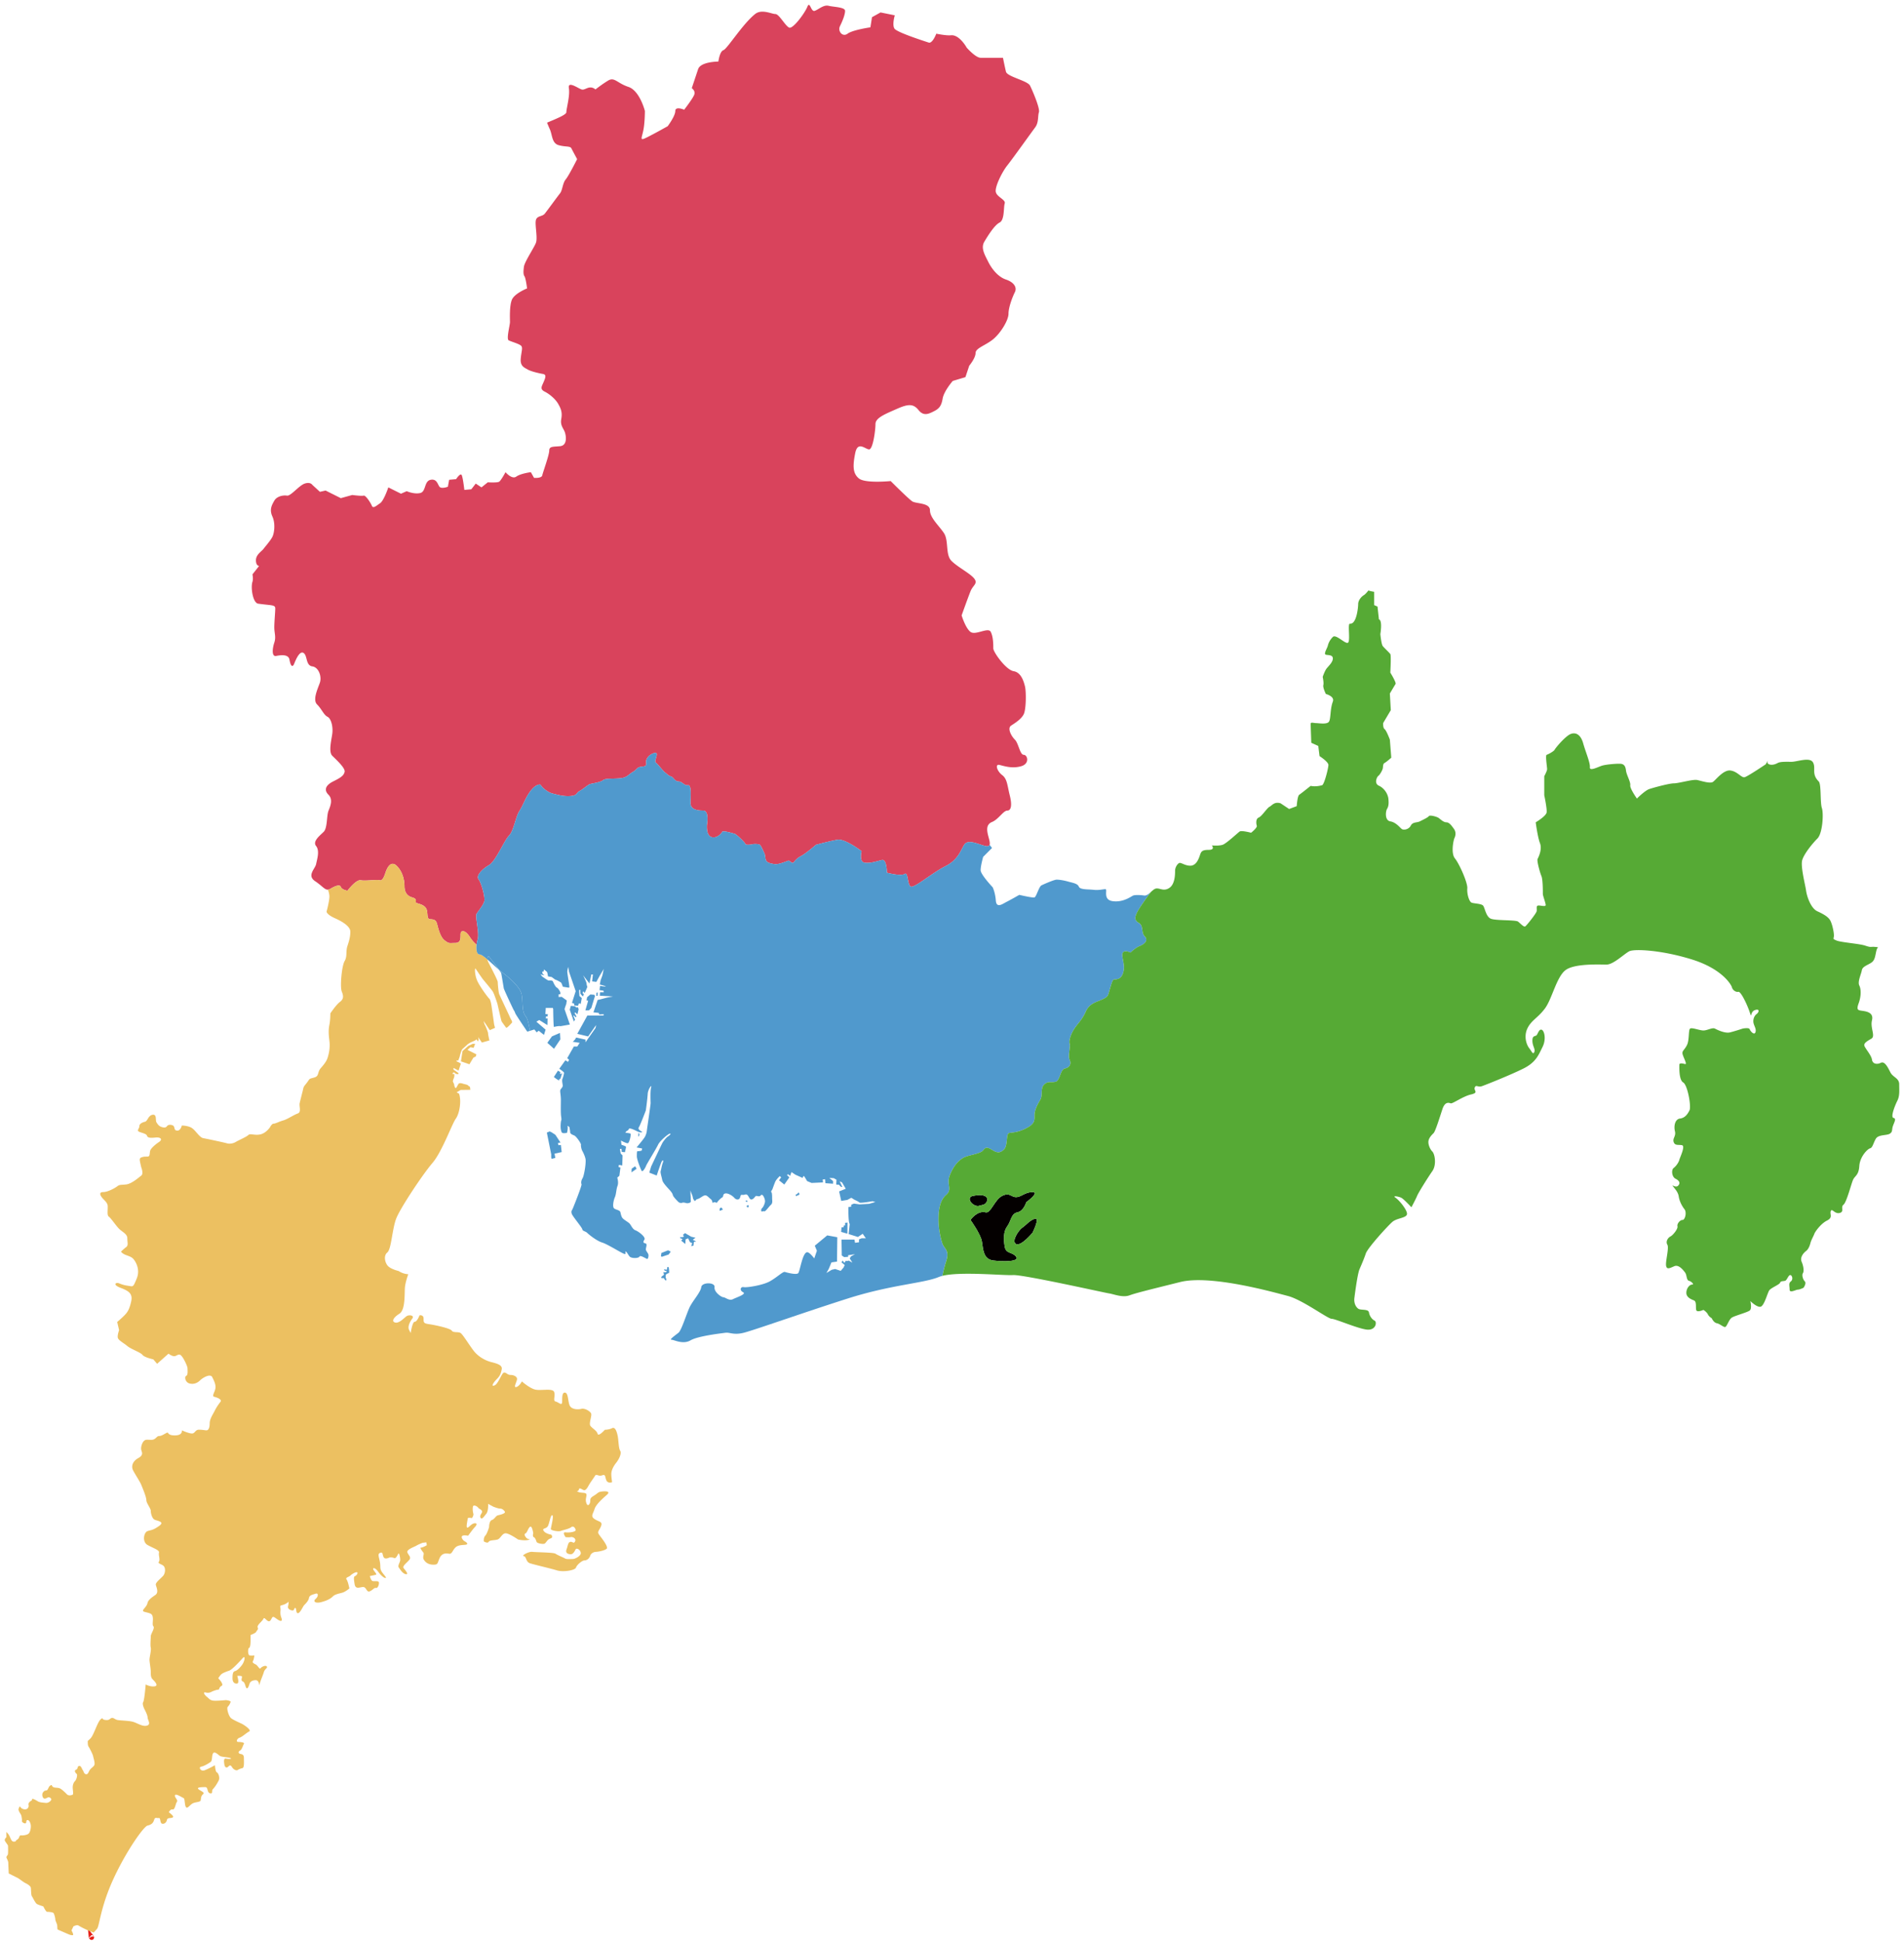 <svg version="1.1" id="_x35_" xmlns="http://www.w3.org/2000/svg" x="0" y="0" viewBox="0 0 784.482 800" xml:space="preserve"><style>.st0{fill:#040000}.st3{fill:#ecc061}.st4{fill:#5099cd}</style><path class="st0" d="M402.993 496.729l2.087-.521c2.087-.521 3.653-5.223-4.177-3.659-2.983.594-.521 4.18 2.09 4.18zm10.961 16.699c-.522-3.127-.522-6.265 1.045-8.349 1.566-2.085 1.566-5.223 4.177-5.743 2.608-.522 3.654-4.18 3.654-4.18s5.74-4.17 2.61-4.17c-3.132 0-4.698 2.085-6.788 2.085-2.088 0-2.609-2.085-5.741-.521-3.132 1.563-4.698 7.307-6.786 6.786-3.544-.887-6.265 3.137-6.265 3.137s4.175 5.743 4.698 8.87c.522 3.127.522 7.307 4.698 7.828 4.175.521 10.96.521 9.395-1.564-1.565-2.084-4.174-1.042-4.697-4.179z"/><path class="st0" d="M426.482 501.951c-2.087.522-3.653 2.606-5.219 3.648-1.566 1.043-4.699 5.744-2.611 6.786 2.09 1.043 6.788-4.701 6.788-4.701s3.13-6.264 1.042-5.733z"/><path d="M37.56 797.697a.4.4 0 00.099.23c.175.166.102.031-.099-.23z" fill="#040000" stroke="#e6211a" stroke-width="2.013"/><path d="M407.17 344.295c-.521-2.084-1.042-4.691 1.566-5.743 2.611-1.043 4.698-4.691 6.265-4.691 1.566 0 2.087-2.096 1.042-6.265-1.042-4.18-1.042-6.786-3.129-8.36-2.09-1.564-3.133-4.691-1.045-4.17 2.087.522 5.219 1.564 8.873.522 3.653-1.043 2.611-4.702 1.045-4.702-1.566 0-2.087-4.69-3.654-6.265-1.566-1.563-3.132-4.691-1.566-5.743 1.566-1.043 4.175-2.606 5.22-4.691 1.045-2.096 1.045-9.402.521-11.487-.521-2.085-1.566-5.744-4.698-6.265-3.133-.52-8.352-7.828-8.352-9.391 0-1.574 0-4.702-1.042-6.786-1.045-2.095-6.265 1.564-8.352 0-2.09-1.574-3.656-6.795-3.656-6.795s2.61-7.307 3.656-9.913c1.043-2.606 3.133-3.127 1.566-5.22-1.566-2.089-6.789-4.701-9.397-7.307-2.612-2.611-1.045-8.355-3.133-11.487-2.087-3.133-5.743-6.265-5.743-9.397 0-3.132-5.741-2.606-7.307-3.654-1.566-1.042-8.873-8.349-8.873-8.349s-10.441 1.042-13.05-1.048c-2.611-2.085-2.611-5.217-1.566-10.439 1.042-5.217 4.175-1.564 5.741-1.564 1.566 0 2.61-7.833 2.61-10.439 0-2.612 4.175-4.18 8.873-6.265 4.699-2.09 6.786-2.09 8.876.521 2.087 2.606 4.175 1.564 6.262.522 2.087-1.043 3.132-2.09 3.656-5.223.521-3.133 4.175-7.307 4.175-7.307l5.219-1.564 1.566-4.701s2.611-3.132 2.611-5.222c0-2.085 4.177-3.127 7.307-5.738 3.133-2.611 6.265-7.834 6.265-10.439 0-2.611 1.566-6.786 2.611-8.876 1.043-2.09-.524-4.175-3.656-5.222-3.129-1.043-5.74-4.175-7.307-7.307-1.566-3.133-3.132-5.744-1.566-8.349 1.566-2.611 4.177-6.791 6.265-7.833 2.087-1.043 1.566-6.265 2.087-7.828.52-1.569-3.133-2.612-3.654-4.701-.522-2.085 2.611-8.349 4.698-10.96 2.087-2.612 9.918-13.572 11.484-15.662 1.566-2.084 1.042-4.696 1.566-6.264.521-1.564-2.612-8.87-3.654-10.96-1.045-2.085-9.397-3.654-9.921-5.744-.26-1.042-.782-3.518-1.237-5.738h-9.199c-2.09 0-5.744-4.175-5.744-4.175s-3.002-5.483-6.525-5.092c-1.871.208-6.001-.652-6.001-.652s-1.566 4.175-3.133 3.654c-1.566-.522-13.05-4.175-14.095-5.738-1.045-1.569.13-5.483.13-5.483L362.8 5.122l-3.525 1.96-.651 4.175s-7.307 1.047-9.395 2.611c-2.09 1.569-4.177-1.042-3.132-3.132 1.042-2.085 2.087-4.696 2.087-6.265 0-1.564-4.698-1.564-6.785-2.085-2.09-.521-4.178 1.564-5.744 2.085-1.566.521-1.957-4.305-3.002-1.699-1.042 2.611-5.871 9.136-7.437 8.615-1.566-.521-4.174-5.608-5.741-5.608-1.566 0-5.621-2.189-8.354 0-5.219 4.175-11.484 14.353-13.05 14.874-1.566.521-2.087 4.702-2.087 4.702s-7.307 0-8.351 3.132l-2.609 7.828s1.564 1.042 1.043 2.61c-.522 1.564-4.175 6.265-4.175 6.265s-3.656-1.569-3.656.522c0 2.089-3.132 6.264-3.132 6.264s-8.352 4.696-9.918 5.217c-1.566.521-.521-1.042 0-4.175.522-3.132.522-7.306.522-7.306s-2.088-8.355-6.783-9.918c-4.698-1.568-5.744-4.18-8.352-2.612-2.611 1.57-5.223 3.654-5.223 3.654-2.608-2.084-4.174.522-5.74 0-1.566-.52-5.744-3.654-5.223-.52.524 3.132-1.042 8.354-1.042 9.918 0 1.042-4.396 2.778-7.953 4.289.44 1.104.86 2.069 1.168 2.757 1.045 2.35.782 5.743 3.654 6.525s4.698.261 5.219 1.303c.521 1.048 2.35 4.435 2.35 4.435s-3.395 6.791-4.698 8.355c-1.306 1.568-1.306 4.44-2.351 5.743-1.043 1.303-5.22 7.046-6.262 8.349-1.045 1.308-3.135.786-3.656 2.61-.521 1.83.782 7.313 0 9.397-.784 2.09-4.698 7.828-4.959 9.918-.26 2.09-.26 3.132.261 3.914l5.74-.261-5.74.261c.524.786 1.045 4.962 1.045 4.962s-5.22 2.09-6.265 4.695c-1.045 2.612-.782 7.828-.782 9.137 0 1.302-1.566 7.046-.521 7.567 1.042.527 3.914 1.308 4.956 2.09 1.045.782.263 2.351 0 5.483-.26 3.133 1.566 3.653 2.872 4.435 1.306.782 4.699 1.57 6.265 1.83 1.566.26 1.042 1.564.26 3.393-.784 1.824-1.566 2.871.524 3.914 2.087 1.043 4.435 3.133 5.48 4.957 1.043 1.829 1.827 3.393 1.305 6.265-.524 2.872 1.043 3.914 1.563 5.744.524 1.828.784 5.222-2.087 5.482-2.872.261-4.438 0-4.438 1.825 0 1.829-2.608 8.876-2.868 10.178-.263 1.308-3.395 1.042-3.395 1.042l-1.304-2.345s-4.177.521-6.004 1.824c-1.827 1.308-4.438-1.824-4.438-1.824s-1.825 3.393-2.609 3.914c-.782.521-4.698.26-4.698.26l-2.608 2.09-2.351-1.568-1.827 2.35-2.871.261s-.522-4.696-1.045-6.004c-.521-1.303-2.348 1.569-2.348 1.569l-2.872.26-.52 2.872s-2.087.782-3.133.26c-1.042-.52-1.042-3.653-3.914-3.132-2.872.522-1.827 4.957-4.438 5.478-2.608.526-5.48-.782-5.48-.782l-2.351 1.043-5.219-2.606s-1.827 5.478-3.392 6.525c-1.567 1.043-2.872 2.345-3.394 1.043-.521-1.304-2.611-4.441-3.393-4.175-.784.26-4.698-.261-4.698-.261l-4.698 1.303-6.265-3.132-2.348.521-3.132-2.872s-.782-1.303-3.133-.521c-2.348.786-5.74 5.222-7.307 4.962-1.566-.261-4.177.26-5.219 2.085-1.045 1.829-2.09 3.653-.784 6.525 1.305 2.872.784 6.786 0 8.355-.782 1.563-2.869 3.914-3.654 4.957-.782 1.047-3.132 2.35-3.132 4.7 0 2.351 1.306 2.351 1.306 2.351l-2.734 3.46c.201 1.105.269 2.231-.007 3.067-.782 2.346.156 8.683 2.35 8.996 5.481.792 7.046.396 7.046 1.959 0 1.564-.391 5.483-.391 7.828 0 2.355.782 3.919 0 6.265-.784 2.356-1.175 5.879.782 5.483 1.957-.386 5.089-.782 5.48 1.564.394 2.355 1.175 3.523 1.96 1.574.782-1.959 2.348-5.482 3.914-4.305 1.566 1.168.782 5.087 3.524 5.472 2.74.396 3.914 4.315 3.132 6.661-.782 2.346-3.132 7.046-1.175 9.006s2.741 4.305 4.307 5.087c1.566.782 2.348 4.305 1.957 7.047-.392 2.741-1.566 7.443 0 9.006 1.566 1.564 5.479 5.087 5.089 6.65-.391 1.574-1.566 2.355-4.699 3.919-3.132 1.564-3.914 3.524-1.957 5.483 1.957 1.959.784 4.701 0 6.65-.782 1.959-.391 7.047-1.957 8.62-1.566 1.564-4.698 3.909-3.132 5.868 1.566 1.96.391 5.483 0 7.443-.391 1.959-3.915 4.691-.391 7.046 2.869 1.908 3.922 3.565 5.269 3.482-.44-1.262-.965-2.304-.965-2.304s.524 1.042.965 2.304c.307-.021.63-.135.995-.354 1.957-1.168 3.914-1.95 4.305-.782.391 1.178 2.741 1.564 2.741 1.564s3.524-4.691 5.481-4.305c1.957.396 6.655-.386 7.83 0 1.175.396 1.957-1.959 2.348-3.127.393-1.177 1.959-5.483 4.698-2.741 2.741 2.741 3.132 6.65 3.132 8.224 0 1.564.391 3.909 3.133 4.691 2.741.782.784 1.96 1.957 2.356 1.175.386 3.132.782 3.917 2.345.782 1.564 0 4.305 1.566 4.305s2.348.396 2.738 1.564c.394 1.178 1.175 5.483 3.133 7.057 1.957 1.563 1.957 1.168 4.308 1.168 2.348 0 2.348-1.564 2.348-3.523 0-1.96 1.957-1.96 3.916 1.178.8 1.281 1.793 2.292 2.689 3.044a13.98 13.98 0 01.443-2.262c.782-2.741-1.175-9.391-.393-10.569.784-1.178 2.741-3.523 3.132-5.087.391-1.574-1.173-7.443-2.348-9.006-1.175-1.573 1.566-4.305 4.305-5.878 2.741-1.564 6.264-10.174 8.221-12.133 1.96-1.959 2.742-7.828 4.307-10.184 1.566-2.346 2.742-6.265 5.22-8.995 1.996-2.21 3.393-1.835 3.393-1.835l.785 1.043s2.087 2.094 4.177 2.616c2.087.521 4.696 1.303 7.567 1.042 2.869-.26 2.087-1.302 3.654-2.084 1.566-.782 3.393-2.617 4.438-2.878 1.045-.26 4.438-.781 5.219-1.563.782-.782 4.177-.521 7.046-.782 2.872-.261 3.396-1.564 5.22-2.616 1.829-1.043 1.566-1.825 3.132-2.085s2.611 0 2.351-1.824c-.261-1.825 1.827-3.659 3.654-3.92 1.827-.26-.522 3.399.26 3.92.782.521 3.132 3.648 3.914 4.169.784.531 1.308 1.313 2.351 1.574 1.045.261 1.566 2.085 3.132 2.085s2.348 1.824 3.914 1.564c1.566-.261 1.045 4.701 1.045 7.307 0 2.616 2.611 3.138 5.22 3.138 2.61 0 1.566 5.743 1.566 5.743s-.521 4.701 2.09 5.223c2.608.52 4.305-2.356 4.305-2.356 1.175-.26 4.307.782 4.958.917.651.125 4.307 3.523 4.438 4.18.131.647 2.742.261 3.133.125.391-.125 2.348-.125 2.869.261.521.396 1.305 2.346 1.829 3.398.521 1.043.26 2.21.782 3.127.521.918 1.827 1.178 3.523 1.439 1.696.26 5.35-1.439 5.744-1.439.39 0 1.172 1.043 1.696.918.521-.136 1.173-1.699 3.26-2.742 2.087-1.053 6.265-4.701 6.265-4.701s5.741-1.564 8.873-2.085c3.133-.531 9.918 4.691 9.918 4.691s-1.043 4.18 1.045 4.701c2.088.521 5.22-.521 7.307-1.042 2.09-.521 2.09 5.222 2.09 5.222s5.74 1.563 7.307.521c1.566-1.052 1.045 4.691 2.611 5.212 1.566.531 8.873-5.733 14.092-8.349 5.219-2.606 6.265-6.265 7.831-8.87 1.566-2.606 6.265 0 8.876.521.956.187 1.42-.042 1.6-.511l-.816-1.053.816 1.053c.31-.818-.227-2.351-.558-3.675z" fill="#d9435c"/><path class="st3" d="M190.57 432.896l-.655 4.252 3.49 1.199 1.636-2.72.982-.501.272-.865-3.708-1.856 1.255-1.094 1.308.271.6-1.688-1.037.052-1.743.823z"/><path class="st3" d="M196.362 389.107c-.896-.751-1.889-1.762-2.689-3.044-1.96-3.138-3.916-3.138-3.916-1.178 0 1.959 0 3.523-2.348 3.523-2.351 0-2.351.396-4.308-1.168-1.957-1.574-2.738-5.879-3.133-7.057-.39-1.168-1.172-1.564-2.738-1.564s-.784-2.741-1.566-4.305c-.785-1.563-2.742-1.959-3.917-2.345-1.172-.396.784-1.574-1.957-2.356-2.742-.782-3.133-3.127-3.133-4.691 0-1.574-.391-5.483-3.132-8.224-2.739-2.742-4.305 1.564-4.698 2.741-.391 1.168-1.173 3.523-2.348 3.127-1.175-.386-5.874.396-7.83 0-1.957-.386-5.481 4.305-5.481 4.305s-2.35-.386-2.741-1.564c-.391-1.168-2.348-.386-4.305.782-.365.219-.688.334-.995.354.323.917.602 1.949.602 2.783 0 1.959-1.173 6.264-1.173 6.264s0 1.168 3.523 2.742c3.524 1.563 6.265 3.523 6.265 5.472 0 1.96-.394 3.534-1.175 5.879-.784 2.346 0 4.305-1.175 6.265s-1.957 10.569-1.175 12.529c.784 1.96.784 3.127-.782 4.305s-3.914 4.701-3.914 4.701 0 2.742-.394 4.691c-.391 1.96-.391 3.523 0 6.661.394 3.128-.391 5.869-.782 7.047s-1.175 2.345-2.742 4.107c-1.566 1.761-.585 3.335-2.738 3.919-2.155.583-1.762.385-2.741 1.761-.98 1.365-1.566 1.761-1.761 2.741-.196.98-1.24 4.826-1.501 6.129-.261 1.303.784 3.659-.782 4.18-1.566.521-4.177 2.345-6.004 2.867-1.826.521-3.132 1.313-3.916 1.313-.782 0-1.566 1.563-1.566 1.563s-1.566 2.346-3.915 2.867c-2.35.522-4.174-.521-4.958.261-.782.782-3.915 2.095-5.219 2.876-1.306.782-2.872.782-3.654.522-.784-.26-8.091-1.824-9.657-2.095-1.566-.26-3.133-3.127-4.698-4.17-1.566-1.043-4.175-1.043-4.175-1.043s-.524 2.346-2.09 2.085c-1.566-.261-.261-2.085-2.351-2.346-2.087-.261-1.302 1.303-3.129 1.042-1.827-.26-2.35-1.303-2.872-2.094-.521-.782.261-3.388-1.566-3.127-1.826.26-2.087 2.606-3.132 2.867-1.045.261-2.348.782-2.348 1.834 0 1.043-1.305 1.825 0 2.346 1.302.521 2.869.782 3.132 1.564.26.782 1.042 1.042 3.393.782 2.348-.261 3.133.792 1.566 1.834-1.566 1.043-3.393 2.606-3.656 3.648-.261 1.042.003 2.356-1.043 2.356-1.045 0-1.566 0-2.348.261-.784.26-1.045.521-.784 1.824.26 1.303.522 2.345.522 2.345s1.045 2.616 0 3.398-3.915 3.388-6.265 3.648c-2.348.26-2.608 0-3.653.782-1.042.792-3.914 2.355-5.741 2.355-1.829 0-1.566 1.304.261 3.127 1.827 1.835 1.566 2.357 1.566 3.66 0 1.302-.261 2.866.521 3.388.784.521 2.872 3.658 4.177 4.961 1.304 1.303 3.391 2.085 3.391 3.919 0 1.825.524 2.867-.522 3.648-1.042.782-2.087 1.835-2.087 1.835s.522.782 1.827 1.303c1.306.521 2.348.781 3.132 1.564.782.781 3.132 4.179 1.566 8.088-1.566 3.92-1.566 3.398-3.393 3.138s-2.611-.522-3.915-1.042c-1.305-.532-2.871.52.522 1.824 3.393 1.303 5.219 2.345 4.436 5.743-.782 3.388-1.566 4.43-2.869 5.744-1.306 1.303-2.872 2.606-2.872 2.606l.784 3.388s-.784 2.095-.523 3.138c.26 1.042 2.35 2.085 3.914 3.387 1.566 1.314 5.482 2.617 6.264 3.659.784 1.043 4.438 1.825 4.438 1.825l1.566 1.834 4.698-4.18s1.306 1.042 2.35 1.042c1.043 0 1.825-1.302 2.869-.26 1.045 1.042 2.612 4.44 2.612 5.222s.26 2.867-.524 3.127c-.781.26-.521 2.616 1.306 3.137 1.826.521 3.392-.261 4.437-1.303 1.045-1.053 4.177-2.877 4.959-1.313.784 1.573 1.566 3.137 1.305 4.701-.263 1.563-1.566 3.127-.52 3.398 1.042.261 3.39 1.043 2.608 2.085-.784 1.042-1.566 2.085-2.351 3.659-.782 1.563-2.087 3.387-2.087 5.212 0 1.835-.521 2.877-1.303 2.877-.784 0-1.566-.26-3.132-.26s-1.566 1.563-2.872 1.563c-1.306 0-4.175-1.303-4.175-1.303s.521 2.085-2.874 2.085c-3.39 0-2.348-1.564-3.39-1.043-1.045.522-2.09 1.303-3.132 1.303-1.045 0-1.305 1.564-3.133 1.564-1.827 0-2.348-.26-3.132.522-.782.792-1.306 2.615-1.045 3.658.263 1.042 1.045 2.085-1.304 3.388-2.35 1.313-2.874 3.398-2.09 4.962.782 1.563 2.872 4.701 3.393 6.004.52 1.303 2.09 4.961 2.09 6.265 0 1.303 1.826 3.398 1.826 4.44s.521 3.128 1.566 3.648c1.043.521 4.436.792 1.827 2.616-2.612 1.824-3.133 1.564-4.699 2.085-1.566.521-2.348 4.44 0 5.743 2.348 1.304 4.959 2.085 4.699 3.128-.263 1.052.521 2.876 0 3.658-.524.782.26.782 1.566 1.564 1.303.782 1.042 3.138.26 4.18-.784 1.043-3.393 2.867-3.132 3.909.26 1.053 1.305 3.138-.261 4.18-1.566 1.043-2.871 2.085-3.133 3.138-.26 1.042-.52 1.303-1.566 2.606-1.045 1.303.521 1.042 2.611 1.824 2.087.782.521 4.441 1.303 5.223.784.782-1.042 3.137-1.042 4.179 0 1.043-.263 3.648 0 4.69.26 1.053-.524 3.92-.524 4.962 0 1.043.524 3.659.524 4.962s0 2.345.781 3.127c.784.782 2.612 2.617.784 2.877-1.827.261-3.654-.782-3.654-.782s-.524 6.526-1.045 7.307c-.521.781.521 2.867.521 2.867s1.305 2.355 1.305 3.398c0 1.042 1.566 2.866-.26 3.387-1.826.522-3.916-1.042-5.744-1.563-1.827-.521-5.48-.521-6.525-.782-1.042-.26-1.566-1.042-2.348-.782-.784.261-.784 1.043-2.611.782-1.827-.26-.521-1.303-1.827-.26-1.306 1.042-2.872 6.525-4.175 7.828a24.88 24.88 0 01-1.162 1.073c-.026.939.023 1.887.279 2.273.581.865 1.842 3.388 1.938 4.065.097.678.97 3.002.389 3.784-.581.772-1.358 1.157-1.843 1.939-.485.771-.678 1.834-1.551 1.647-.87-.198-.87-1.168-1.259-1.647-.386-.49-.677-1.939-1.55-1.751-.873.198-.289 1.168-1.259 1.553-.969.386-.096 1.449.289 1.741.389.291 0 2.23-.677 2.908-.678.677-.97 1.741-.97 2.616s.389 2.815 0 3.002c-.385.198-1.647.583-2.324-.094-.678-.677-1.936-1.938-2.809-2.418-.873-.49-2.324-.198-3.005-.688-.677-.479-.193-1.063-1.063-.573-.874.479-.874 1.939-1.647 2.032-.777.094-.874.188-1.357.772-.485.583-.388 1.751.096 2.324.485.584 1.261.105 1.842-.187.581-.292 1.452.292 1.452.771 0 .49-1.066 1.553-2.228 1.459-1.162-.104-2.324-.198-3.005-.49-.485-.207-1.373-.906-2.582-1.25-.044.406-.269.719-.269.719s-1.566.782-1.305 1.825c.26 1.042-.522 2.085-1.827 1.824-.92-.177-1.321-.626-1.754-1.24-.344.542-.634 1.157-.498 1.616.291.97 1.065 1.741 1.165 2.418.096.677.289 1.355.193 1.938-.096.584.873 1.157 1.454 1.063.581-.094.096-1.355.87-1.355.776 0 1.358 1.449 1.358 2.523 0 1.063-.292 2.511-.97 3.096-.677.584-2.424.771-3.101.677-.678-.093-.773 1.168-1.065 1.355-.157.105-.571.584-1.074.761.118.219.049.375-.492.459-1.566.271-1.566-1.824-2.612-3.128a10.803 10.803 0 00-.763-.865v2.189s-.678.583-.678 1.167c0 .584 1.357 1.939 1.357 2.418 0 .49.097 3.2-.099 3.585-.193.386-.581.782-.581 1.064 0 .291.777 1.553.777 2.23 0 .678.193 4.461.193 4.461s3.101 1.554 3.682 1.835c.581.292 2.52 1.845 3.198 2.137.677.292 2.131 1.157 2.228 1.939.096.771.096 3.002.385 3.387.292.386 1.454 2.909 2.132 3.294.678.386 2.617.97 2.617.97s1.066 2.23 1.55 2.23c.485 0 2.424.094 2.713.583.292.48.678 1.939.678 2.512 0 .584.68 1.751.777 2.429.096.677 0 1.741.289 1.834.292.105 4.456 1.939 4.748 2.044.289.093 1.551.479 1.551 0 0-.49-.68-1.752-.68-1.752l.777-1.647s1.454-.771 2.035-.385c.461.312 3.567 2.032 6.33 2.908.474-.531 1.006-1.084 1.391-1.553.98-1.168 1.371-8.808 6.656-20.358 5.284-11.549 12.529-21.722 14.095-22.119 1.566-.386 2.348-.98 2.739-2.346.394-1.376 1.175-.583 1.96-.781.782-.198.39 2.147 1.367 2.345.98.198 1.765-.583 1.96-1.564.196-.98 1.369-.583 2.348-.98.98-.396-1.566-2.158-1.566-2.158s.587-1.365 1.566-1.168c.98.198 1.175-2.355 1.761-3.137.589-.782-1.175-1.96-.781-2.742.39-.782 2.934.98 3.522 1.178.587.198.392 2.939.978 3.721.589.782 1.371-.584 2.546-1.376 1.175-.782 3.328-.584 3.523-1.366.196-.782 0-1.761.98-2.543.978-.782-1.175-1.376-1.959-2.158-.781-.782 1.764-.782 2.937-.782 1.175 0 .589 2.345 1.957 2.543 1.371.198.394-.979 1.175-1.761.784-.782 1.761-2.346 2.351-3.523.586-1.167-.195-3.127-.784-3.325-.587-.198-.782-2.94-.782-2.94s-3.132 1.762-4.503 2.158c-1.371.386-2.351-1.376-1.175-1.563 1.175-.198 3.133-1.376 3.917-1.96.782-.594.391-2.543.977-3.523.589-.98 1.957.385 2.742.98.782.583 3.719.583 4.503.98.781.385-.98.385-1.96.187-.977-.187-.782 1.376-.587 2.543.196 1.178.98 1.376 1.566.792.586-.595.98-.792 1.566.187.586.98 1.761 1.574 2.348 1.178.589-.396 1.175-.583 1.959-.782.782-.198.586-2.543.586-4.107 0-1.575-.784-1.575-1.566-1.762-.784-.198-.784-.98 0-1.376.781-.396 1.175-2.158 1.566-2.742.392-.583-1.371-.782-2.35-.782-.977 0-.587-1.365.589-1.761 1.175-.396 2.742-1.96 3.914-2.543 1.176-.584-2.152-2.742-2.937-3.138-.781-.386-3.523-1.564-4.5-2.346-.98-.782-1.957-4.106-1.371-4.7.586-.584.977-1.366 1.175-1.95.195-.594-1.96-.792-1.96-.792s-3.914.396-5.285.198-1.761-.98-2.543-1.564c-.784-.583-1.959-2.158-.393-1.761 1.566.385 2.35-.397 2.936-.584.589-.198 1.566-.594 2.156-.594.586 0 .195-.98 1.368-1.564 1.175-.584-1.368-3.128-1.368-3.128s.586-.979 1.172-1.573c.589-.583 2.155-1.168 3.328-1.564 1.175-.396 4.112-3.523 5.483-5.087 1.368-1.563.978 1.167-.198 2.741-1.172 1.564-2.152 2.346-2.934 2.544-.784.198-.98 1.178-.98 2.939 0 1.761.98 2.346 1.957 2.148.98-.198 0-3.127 0-3.127s1.957-.199 1.957.385c0 .594-.586 1.564.394 1.96.977.395.977 2.543 1.566 2.741.587.198.977-1.376 1.173-1.959.196-.584.98-1.366 2.546-1.366 1.566 0 1.371 2.93 1.566 1.761.195-1.177 1.371-3.721 1.762-5.097.391-1.365 1.761-1.761 1.175-2.345-.589-.584-2.155.198-2.546.782-.391.583-1.175-1.178-1.957-1.564-.784-.396-1.566-.782-1.175-1.376.391-.584.589-2.346.589-2.346s-1.175.198-1.959 0c-.782-.198-.782-2.939-.196-3.127.589-.198.589-2.742.589-2.742v-2.543s2.152-.793 2.348-1.376c.196-.583.98-.782.587-1.761-.391-.98 1.96-2.543 2.35-3.524.392-.98 1.175.782 2.152.98.98.198 1.176-1.564 1.762-1.762.589-.198 1.761 1.178 2.937 1.564 1.175.396.586-1.177.586-1.177s-.586-1.168-.391-2.929c.196-1.762-.781-1.96.784-2.356 1.566-.386 2.543-1.365 2.543-1.365s0 1.178-.195 1.761c-.196.584 0 1.365 1.371 1.762 1.371.396.977-.98 1.566-.98.587 0 .196 2.345 1.176 2.158.977-.198 1.957-2.741 2.543-3.336.587-.583 1.762-1.761 1.957-2.929.195-1.178 1.566-1.376 2.741-1.762 1.175-.396 1.175 1.168 0 2.147-1.175.98-.195 1.96 2.152 1.376 2.351-.594 3.917-1.376 4.894-2.355.98-.969 2.546-1.168 3.916-1.564 1.368-.386 2.934-1.761 2.934-1.761s-.586-2.939-1.172-3.721c-.589-.782.977-.98 1.566-1.564.587-.583 2.152-1.563 2.739-1.365.589.187-.196 1.365-.782 1.564-.589.198-.589.98-.196 3.325.391 2.345 2.152 1.178 3.523 1.178s1.371 2.345 2.739 1.761c1.371-.595 1.764-1.564 2.546-1.376.784.198 1.371-1.563 1.175-2.345-.195-.782-2.155-.198-2.742-.584-.586-.395-.98-1.959-.98-1.959s1.96-.396 2.546-.583c.587-.198-1.175-1.762-1.175-2.357 0-.583.98-.385 1.959.98.978 1.376 2.348 2.742 3.13 2.742.784 0-1.173-1.762-1.762-2.94-.586-1.167-.195-1.949-.586-3.909-.391-1.959-.98-3.137.196-3.522 1.175-.397.784.583 1.371 1.761.586 1.168 2.348.188 2.348.188s1.175-.188 1.959.198c.782.396 1.368-1.168 1.761-1.762.391-.584.782 1.564.782 2.543 0 .98-1.175 2.356-.587 3.138.587.782 1.566 2.543 2.937 2.741 1.369.198-.393-1.761-.98-2.543-.586-.782 1.371-2.158 2.348-3.336.98-1.168-.392-1.949-.782-3.127-.391-1.177 3.132-2.345 3.719-2.741.589-.395 2.545-1.177 2.545-1.177l1.567-.188.195 1.167s-1.566.98-2.35.98c-.782 0 .588 1.564.98 2.158.39.583-.587 1.761.195 2.928.784 1.178 1.957 1.96 3.914 1.96 1.96 0 1.566-.584 2.546-2.742.98-2.147 2.742-1.959 3.914-1.762 1.176.198 1.371-1.365 2.547-2.543 1.175-1.177 3.132-.98 4.307-1.177 1.172-.188.391-.97-.394-1.366-.782-.396-1.566-1.564-1.173-2.158.391-.584 2.543-.188 2.543-.188s1.957-2.741 2.742-3.523c.782-.792 1.175-1.761-.196-1.573-1.371.198-2.351 1.959-2.937 1.761-.586-.187.196-3.127.196-3.71 0-.594 1.761-.198 1.761-.198s.784-1.178.586-1.761c-.195-.594-.391-1.959-.195-2.939.195-.98 1.761-.198 2.155.396.391.584 1.173.584 1.566 1.365.39.782-1.175 1.761-.589 2.742.589.98 1.371-.396 2.351-1.564.977-1.178.781-4.117.781-4.117l2.153 1.177s1.96.782 2.741.782c.784 0 1.371.396 1.957 1.177.589.782-1.761 1.366-2.738 1.564-.98.198-1.371 1.564-2.547 1.96-1.175.386-1.175 2.939-1.175 2.939s-.782 2.731-1.566 3.523c-.782.782-.586 2.346-.586 2.346s1.566.98 1.957.198c.394-.782 2.546-.594 3.721-.98 1.173-.396 1.761-2.355 3.13-2.543 1.371-.198 5.287 2.543 5.287 2.543s2.348.584 4.11.198c1.761-.396 0 0-.782-.98-.785-.98-.785-1.573-.196-1.762.587-.198 1.173-2.543 1.957-2.741.782-.198 1.175 2.741 1.175 2.741s-.394 1.365.195 1.564c.587.198.977 1.365 1.173 1.959.196.584 2.351.98 3.133.782.784-.198 1.175-1.762 2.545-2.158 1.371-.386.392-1.564.392-1.564s-2.349-.395-3.133-1.563c-.782-1.178.784-.782 1.566-1.761.785-.98 1.175-4.899 1.957-4.702.784.198-.587 5.087-.587 5.681 0 .583 3.133 1.168 4.11.782.98-.396 3.327-.782 4.307-1.564.98-.792 1.957.782 1.761 1.365-.195.584-2.543.98-4.109.782-1.567-.198 0 1.96 0 1.96s1.367.198 2.152 0c.782-.198 2.348.583 1.762 1.761-.587 1.178-.98 0-1.957.198-.98.198-.98 1.564-1.566 3.127-.589 1.564.782 1.959 1.761 1.959.98 0 1.566-1.177 1.957-1.959s1.957 0 2.152 1.376c.198 1.365-2.543 2.543-3.129 2.543-.589 0-2.742.198-3.331-.198-.586-.396-3.129-1.366-3.914-1.96-.781-.584-8.221-.584-9.592-.782-1.371-.198-4.698 1.564-3.523 1.762 1.175.198.784 2.345 2.546 2.939 1.761.584 8.612 2.147 11.156 2.939 2.546.782 7.44 0 7.83-1.177.391-1.178 2.546-2.94 3.523-2.94.98 0 1.96-.782 2.351-1.96.391-1.167 1.762-1.564 2.348-1.564.589 0 3.132-.385 4.307-1.178 1.175-.782-2.351-4.888-3.133-6.066-.784-1.167.392-1.761.98-3.523.586-1.761-.98-1.564-2.741-2.742-1.762-1.168-.589-2.147 0-4.106.586-1.96 3.523-4.503 5.089-5.869 1.566-1.376-.196-1.573-1.957-1.376-1.761.198-1.566.584-3.132 1.564-1.566.98-1.762 1.178-1.762 2.356 0 1.168-.98 2.543-1.566.98-.589-1.574 0-2.356 0-3.524 0-1.178-1.957-.594-3.327-1.178-1.371-.583 0 0 .195-.98.195-.979.98-.198 1.957.198.98.386 1.762-1.376 2.35-2.355.587-.98 1.761-2.544 2.348-3.524.586-.98 1.371.396 2.937-.188 1.566-.594 1.117.823 1.782 2.148.665 1.334 2.325.667 2.325.667s-.334-1.991-.334-3.325c0-1.324.664-2.981 1.993-4.638 1.327-1.667 2.325-3.992 1.661-4.982-.665-1.001-.665-4.316-.996-5.973-.334-1.668-.996-3.992-2.324-3.325-1.329.667-2.99.667-2.99.667s-2.655 2.981-2.986 1.657c-.331-1.324-2.325-2.324-2.99-3.314-.664-1.001.665-3.993.334-4.983-.334-1.001-2.658-2.325-3.985-1.991-1.326.333-3.65.333-4.646-1.001-.998-1.324-.664-5.305-1.993-5.639-1.326-.334-1.326 1.657-1.326 3.648s-1.33.334-2.655 0c-1.329-.334 0-2.325-.665-3.982-.664-1.657-5.644-.333-7.969-1-2.322-.657-5.31-3.315-5.31-3.315s-.996 1.99-2.325 2.324c-1.326.334.334-2.324.334-3.325 0-.991-1.33-1.658-2.655-1.658-1.329 0-1.66-.99-2.656-.99-.998 0-2.324 4.638-3.984 5.306-1.66.667-.334-1.324.995-2.658 1.329-1.324 1.66-2.325 1.991-3.982.333-1.657-1.66-2.324-4.316-2.981-2.655-.667-5.31-2.324-6.97-4.315-1.66-2.001-4.646-6.973-5.641-7.64-.998-.667-2.989 0-3.654-.991-.664-1-6.971-2.324-9.295-2.658-2.325-.333-2.325-.667-2.325-2.324 0-1.657-1.659-1.335-1.659-1.335s-.995 2.658-1.991 2.658-1.66 4.649-1.66 4.649l-.665-1.324c-.661-1.335.334-3.325 1.329-4.649.996-1.335-1.329-1.657-2.324-1.001-.995.667-2.986 2.992-4.646 2.658-1.66-.334-.995-1.991 1.66-3.648 2.656-1.668 1.991-8.964 2.322-11.289.334-2.324 1.329-4.982 1.329-4.982s-1.991 0-3.985-1.324c0 0-2.986-.667-4.315-1.99-1.326-1.334-1.99-4.315-.331-5.649 1.66-1.324 1.991-9.622 3.651-13.937 1.66-4.315 10.955-18.262 14.939-22.911 3.982-4.649 7.966-15.927 9.626-18.251 1.66-2.325 2.325-7.64 1.329-10.298l-1.011-.542 1.689-.99 3.984-.052-.164-1.251s-.654-.334-.818-.605c-.165-.271-1.801-.542-2.184-.708-.381-.157-1.199-.271-1.527-.052-.326.219-.815 1.365-1.089 1.689-.274.334-.383.167-.493 0-.107-.157-.38-.813-.38-1.147 0-.323-.544-1.199-.544-1.417 0-.219.218-1.032.435-1.418.219-.375.165-1.574.165-1.574l-.819-.114.38-.542h.493l.49.542 1.037.166.162-.437s-1.689-1.199-1.963-1.366c-.271-.167-.109-.928.11-.708.219.219 1.853 1.032 1.853 1.032s.873-2.668.93-2.835c.055-.156-1.421-.865-1.637-.928-.219-.052-.057-.271-.057-.427 0-.166.602.104.602.104s.709-1.751.709-2.022c0-.271.764-2.563 1.037-2.783.273-.208 2.29-2.064 2.29-2.064l1.09-.656 1.745-.761.71-.5.544.875s.167-.375.273-.595c.11-.219-.164-1.261-.164-1.261l1.529 2.292 3.109-.875s-.602-2.616-.548-2.939c.055-.334-1.086-3.148-1.311-3.44-.224-.302-.52-1.647-.52-1.647l2.538 3.805 2.163-.97s-.372-1.188-.446-1.866c-.075-.667-.972-6.942-1.045-7.39-.075-.448-.375-2.314-.896-2.763-.524-.448-3.81-4.847-4.928-7.317-1.121-2.461-1.121-5.671-.675-5.003.451.677 2.617 3.888 2.99 4.336.372.448 3.434 4.107 4.031 5.003.597.896 1.941 5.003 2.014 5.368.075.376 1.495 6.65 1.644 6.942.148.302 1.569 2.241 1.866 2.617.3.375 2.017-1.637 2.39-2.013.373-.375-.448-1.417-.821-2.314-.375-.897-4.107-8.735-4.406-9.485-.297-.751-.597-4.108-.597-4.931 0-.823-2.986-6.348-3.883-8.213a3.832 3.832 0 01-.352-1.106c-1.405-1.198-2.608-2.095-3.263-2.095-1.14.007-1.445-1.901-1.216-3.995z"/><path class="st4" d="M230.713 425.422l.164 2.668-2.619 3.877s-2.619-2.398-2.729-2.398c-.107 0 1.91-2.731 1.91-2.731l3.274-1.416zm4.472-11.122l-.435 1.574 1.689 4.857.493-.76-.654-1.48.161-.323.712.823c.329-.167.329-.386.329-.386l-.766-1.313.273-.323.928.812.49-2.064-.271-.823-.764.053-.384-.49-1.801-.157zm8.019-4.701l-1.309 1.147-.219 1.312.657.105-1.147 3.982h1.472l.98-.98 1.475-4.858-.219-.593zm2.563-.709l-.109 1.261h.545l.054-1.417zm-15.872 32.073l1.037.657-.273.552.544.156.438-.385-.709 2.292-.492.282v.375c-.219.334-2.236-1.302-2.236-1.302l1.691-2.627zm-4.581 25.528l1.798 8.953v1.251l.164.594 1.527-.375-.325-1.751 2.946-.646-.328-2.898-1.037.052-.164-.917 1.037-.167-2.129-3.221-1.691-1.094-.654-.271zm36.38 13.853l.599 1.042-2.125 1.469.109-1.522zm1.418-13.635s-.271 1.417-.054 1.365c.219-.052.382-.656.382-.656s-.054-.98-.328-.709zm19.148 41.184c-.166.115-.875.708-.875.708l.435.709-.818.271-.709-.104s-.107.49.055.541c.165.053.876.271.876.271l-.547.709 1.691 1.365.109-1.908 1.038-.438.763 1.585.926.438-.436 1.199.928-.166.216-1.585.928-.156-1.417-.709 1.147-.823-1.801-.438-2.509-1.469zm14.997-10.528c-.164 0-.654.271-.654.271s-.219 1.043-.055 1.043 1.308-.49 1.308-.49l-.599-.824zm51.928 6.16l-.056 4.587-2.564-.71.164-1.907h.818l.11-.761h.545v-1.042zm-20.29-12.32c.326-.166.652.813.326.928-.326.104-.493.156-.709.271-.219.104-.383.386-.602.052-.217-.323 0-.543.273-.543.274 0 .712-.708.712-.708zm-21.165 5.398c.213-.072.6-.437.654-.114.055.334.219.771-.271.771-.492 0-.548-.604-.383-.657zm-.545-2.021c.161-.104.654-.219.708 0 .055.219.162.438-.164.438-.327 0-.544-.438-.544-.438zm-31.964 20.398s1.199.438 1.092.605c-.11.167-.822 1.199-.982 1.199-.165 0-2.674.875-2.674.875s-.438-.334-.328-.553c.11-.219.164-1.032.164-1.032l2.728-1.094zm.326 7.151s.328 2.074.057 2.179c-.273.114-1.147.438-1.256.76-.109.334-.109.928-.055 1.147.055.219.492 1.095.055 1.146-.435.062-.599-.812-.87-.928-.276-.104-.985.166-1.039-.219-.055-.375.599-.761.982-1.032.382-.271-.271-1.198-.055-1.198.219 0 .764.104 1.037-.053.274-.167.438-.552.055-.5-.383.062-.654-.052-.708-.323-.055-.271-.493-.167-.055-.271.436-.114.926.375 1.092 0 .161-.386 0-.771.271-.98.273-.218.489.272.489.272zM200.85 395.204c1.483 1.272 3.187 2.888 4.719 4.201a266.312 266.312 0 00-4.067-5.41c-.23-.282-.809.146-.652 1.209z"/><path class="st4" d="M388.249 512.124c-.782-2.345-1.566-6.264-1.566-9.787 0-3.524.391-7.828 3.132-10.184 2.742-2.346 0-4.305 1.566-8.214 1.566-3.92 3.523-5.879 5.48-7.046 1.959-1.178 7.048-1.573 8.222-3.137 1.175-1.564 1.959-1.168 3.917 0 1.957 1.177 3.132 1.177 4.698-.386 1.566-1.574.782-6.265 1.957-6.661 1.173-.386 3.132 0 7.047-1.96 3.914-1.949 3.523-3.523 3.523-5.482 0-1.949 1.175-4.305 2.351-6.254 1.173-1.96 0-4.702 1.566-6.265 1.566-1.573 2.738-.792 4.696-1.177 1.96-.396 1.96-5.087 3.916-5.483 1.957-.386 2.738-1.96 1.957-3.523-.782-1.563.391-5.482 0-6.65-.391-1.178.391-3.919 1.957-6.265 1.566-2.356 3.132-3.523 4.698-7.056 1.566-3.524 4.699-3.909 7.046-5.087 2.351-1.167 1.96-1.167 3.133-5.087 1.175-3.919 1.175-2.741 2.741-3.137 1.566-.386 2.348-1.564 2.742-3.909.39-2.346-1.175-5.88-.394-7.047.784-1.178 3.132 0 3.132 0s1.957-1.96 3.917-2.742c1.957-.782 3.522-2.345 1.957-3.919-1.566-1.563-.391-4.305-2.351-5.483-1.957-1.168-2.348-2.346.784-7.046a116.623 116.623 0 014.11-5.744c-.886.792-1.806 1.585-2.807 1.438-1.824-.26-3.653-.26-4.435 0-.784.261-3.914 2.877-8.351 2.356-4.439-.521-2.088-4.961-3.133-4.961s-2.61.52-4.958.26c-2.348-.26-5.48 0-6.002-1.304-.523-1.313-2.61-1.574-4.44-2.094-1.824-.522-3.654-.782-4.696-.782-1.045 0-5.219 1.834-6.265 2.356-1.042.52-2.087 4.691-2.872 4.951-.781.261-6.264-1.042-6.264-1.042s-3.654 2.095-5.22 2.877c-1.566.782-4.175 2.866-4.438-.522-.258-3.398-1.303-5.482-1.303-5.482s-4.962-5.223-4.962-7.046c0-1.835 1.045-5.483 1.045-5.483l3.653-3.659-1.008-1.293c-.18.469-.644.698-1.6.511-2.611-.521-7.31-3.127-8.876-.521-1.566 2.606-2.612 6.265-7.831 8.87-5.219 2.616-12.527 8.881-14.092 8.349-1.566-.522-1.045-6.265-2.611-5.212-1.566 1.042-7.307-.521-7.307-.521s0-5.743-2.09-5.222c-2.087.521-5.219 1.563-7.307 1.042-2.087-.521-1.045-4.701-1.045-4.701s-6.786-5.222-9.918-4.691c-3.132.521-8.873 2.085-8.873 2.085s-4.177 3.648-6.265 4.701c-2.087 1.043-2.739 2.606-3.26 2.742-.524.125-1.306-.918-1.696-.918-.394 0-4.047 1.699-5.744 1.439-1.696-.261-3.002-.521-3.523-1.439-.522-.917-.261-2.084-.782-3.127-.524-1.052-1.308-3.003-1.829-3.398-.521-.386-2.478-.386-2.869-.261-.391.136-3.002.522-3.133-.125-.13-.657-3.786-4.055-4.438-4.18-.652-.135-3.784-1.177-4.958-.917 0 0-1.697 2.876-4.305 2.356-2.611-.522-2.09-5.223-2.09-5.223s1.045-5.743-1.566-5.743c-2.609 0-5.22-.522-5.22-3.138 0-2.606.521-7.568-1.045-7.307-1.566.26-2.348-1.564-3.914-1.564-1.566 0-2.087-1.824-3.132-2.085-1.043-.26-1.566-1.042-2.351-1.574-.782-.522-3.132-3.648-3.914-4.169-.782-.521 1.566-4.18-.26-3.92-1.827.261-3.915 2.095-3.654 3.92.26 1.824-.784 1.564-2.351 1.824-1.566.26-1.303 1.042-3.132 2.085-1.824 1.052-2.348 2.355-5.22 2.616-2.869.261-6.264 0-7.046.782s-4.175 1.303-5.219 1.563c-1.045.261-2.872 2.096-4.438 2.878-1.566.782-.784 1.824-3.654 2.084-2.871.261-5.48-.521-7.567-1.042-2.09-.522-4.177-2.616-4.177-2.616l-.785-1.043s-1.397-.375-3.393 1.835c-2.478 2.731-3.654 6.65-5.22 8.995-1.566 2.355-2.348 8.225-4.307 10.184-1.957 1.959-5.48 10.569-8.221 12.133-2.739 1.573-5.481 4.305-4.305 5.878 1.175 1.564 2.739 7.432 2.348 9.006-.391 1.564-2.348 3.909-3.132 5.087-.782 1.178 1.175 7.828.393 10.569a14 14 0 00-.443 2.262c1.301 1.104 2.4 1.657 2.4 1.657s-1.099-.552-2.4-1.657c-.229 2.094.076 4.002 1.225 4.002.654 0 1.858.896 3.263 2.095-.157-1.063.422-1.49.652-1.209.216.271 2.681 3.492 4.067 5.41.492.417.972.813 1.415 1.146 3.133 2.346 7.046 5.868 7.831 8.61.782 2.742-.047 7.223 1.762 9.391.99 1.188 1.279 3.732 1.83 6.004l1.761-.542.97 1.188.821-.667 2.165 1.72.672-2.167-3.807-3.284 1.194-.677 3.359 2.094.075-2.762h-.747l.075-.823.597.073.226-.969-1.045-.073.146-2.543h2.913l.148.531s.075 6.943.3 7.318c0 0 2.238-.532 2.689-.302l3.88-.678-2.165-6.265c-.073-.229.673-2.168.673-2.168l.224-1.49-2.09-1.491-1.269.073v-.969c0-.302.597-.083.597-.083s.224-.365.075-.897c-.148-.52-.896-1.709-1.421-1.938-.52-.219-1.341-1.866-1.566-2.46-.224-.604-1.42-.448-1.793-.448-.372 0-2.165-1.345-2.462-1.491-.299-.156-.897-1.125-.897-1.125s1.045.522 1.418.375c.373-.146 0 0-.373-.375s-.448-1.188-.075-1.042c.375.146.448-.595.375-.823-.076-.219.969.594 1.269.896.297.302.448 1.866.448 1.866s1.045.229 1.342.229c.3 0 1.493 1.116 1.866 1.189.376.073 1.869.896 2.166 1.125.3.219.747 1.72.747 1.72s2.09.365 2.314.365c.224 0 .448.229.373-.595-.073-.823-.745-4.857-.821-5.67-.076-.823.373-2.241.373-2.241l.349 2.022 2.728 7.964-1.53 4.795.876.333.109.761 1.527.105.326-.98.764.219.438-2.397-.982-.876-.109-2.397.435-.219.11 1.741.982 1.095.435-.876-.544-.541.328-.761.544.761 1.092-2.512s-.329-.865-.329-1.417c0-.542-1.417-3.378-1.417-3.378l2.619 3.378.761-3.712h.656l-.328 2.835 1.746.219 1.308-2.397 1.746-2.94-.544 2.616-.764 2.074-.328 1.741s2.184.438 2.509.876l-2.4-.323-.219 1.741 1.639.219.107.656h-1.527l-.109 1.418 5.457.323-2.401.437-2.837.761-1.092.219-1.745 5.129 2.184.218.219.656 1.852-.115-.107.553h-6.656l-4.145 7.525 4.474 1.084 3.271-4.691-.217 1.199-4.145 5.9v-1.095l-3.818-.875-.547.875-.873.876 2.838.438-.982 1.522h-1.421l-2.725 4.795.764.657-.435.875-1.092-.656-2.509 3.492s1.965 1.314 1.965 1.637c0 .334-.329 1.752-.657 2.512-.323.761.113 2.178.113 2.835 0 .656-.764 1.199-.983 1.741-.219.553.219 2.074.219 4.045 0 1.96-.11 5.451.107 6.869.221 1.417.109 1.417 0 1.741-.107.333-.217 1.417-.217 2.407 0 .98.217 2.064.544 2.502.329.438 2.072.115 2.072.115s.329-1.095.329-2.074-.329-.875 0-.761c.328.104.763.438.763.876 0 .427.216.865.216 1.626 0 .771.985 1.094 1.749 1.428.763.323 2.835 3.273 2.725 3.816-.109.541.219 1.855.438 2.293.216.427 1.089 1.959 1.417 3.481.325 1.533-.548 6.88-1.201 7.974-.654 1.084-.654 1.959-.436 2.502.22.552-3.492 9.819-3.708 10.257-.219.438-.656.761-.328 1.855.328 1.084 4.256 5.671 4.363 6.432.109.771 1.311.771 2.074 1.532.764.761 3.927 3.273 6.109 3.929 2.181.647 8.182 4.472 9.162 4.691.982.22.109-1.094.547-.99.435.115.764.99 1.527 1.97.764.98 3.818.866 4.143.105.328-.761 2.838.98 3.166.98.325 0 .544-.761.544-1.522s-1.092-1.741-1.092-2.398.438-1.636.219-2.189c-.219-.542-1.311-.208-1.199-.98.107-.761 0 0 .435-.98.438-.979-2.29-3.158-3.708-3.711-1.418-.541-1.856-2.397-2.729-3.053-.873-.657-1.962-1.304-2.507-1.856-.547-.542-.766-1.521-.985-2.501-.216-.991-1.852-.991-2.616-1.637-.764-.656-.219-3.387.325-4.586.548-1.199.548-3.273 1.092-4.691.544-1.417-.11-3.377-.11-3.377l.874-.771.435-3.377-.763-.219.109-.875 1.418.218.109-4.138-.764-.771-.326-1.856.654-.104.109 1.304 1.308.114s.438-1.855.438-2.188c0-.324-1.855-.865-1.855-.865l-.219-1.752s2.184 1.209 2.838 1.095c.654-.104 1.417-3.711 1.092-3.929-.328-.219-1.421-.323-1.856-.323-.438 0 .109-.657.109-.657s.87-.323 1.09-.98c.219-.656 2.947.761 3.382.98.438.219 1.472.605 2.016.386.548-.219-2.126-.824-1.253-2.126.542-.813 2.835-6.879 2.835-6.879s.657-4.795.764-6.765c.109-1.96 1.856-4.253 1.421-2.721-.438 1.522-.219 5.889-.219 6.546 0 .647-1.417 10.142-1.527 11.122-.109.98-.329 1.751-.764 2.616-.438.876-3.492 4.472-3.492 4.472l2.291.438-.216.876s-1.311.323-1.637.219c-.328-.105-.328.98-.328 2.178s1.527 5.128 1.965 5.9c.435.761 1.636-1.428 1.852-2.074.22-.656 4.147-6.984 4.91-8.62.763-1.637 4.036-4.368 4.8-4.586.763-.219.109.656-.654 1.094-.763.438-1.964 2.074-2.29 2.616-.329.542-4.691 9.819-4.691 9.819l-.764 2.512 3.055 1.199s1.634-5.014 2.072-5.785c.435-.761.873-.542.435.552-.435 1.084-.654 2.721-.873 3.377-.217.657.438 2.512.656 3.71.217 1.199 2.4 3.377 3.164 4.253.764.876 1.092 1.417 1.199 1.96.109.552 1.311 1.854 2.184 2.731.87.865 1.962.323 1.962.323s.654 0 1.308.218c.654.219 2.074-.104 1.964-.761-.109-.657 0-1.198-.109-2.397-.052-.595-.055-1.449-.055-2.085.127.563.417 1.241.709 1.971.438 1.094.109 1.198.764 2.074.654.875.438-.22 1.417-.439.985-.219 2.184-1.417 3.057-1.521.873-.115 1.418.76 2.4 1.521.98.761.436 1.856 1.09 1.418.654-.438 1.421.334 1.527 0 .109-.323 1.311-1.637 2.074-2.074.764-.427.107-1.304 1.199-1.637 1.091-.323 3.054.876 3.82 1.752.763.876 1.853.98 2.29.104.435-.865.107-1.417 1.09-1.302.982.104 1.417-.553 2.072.104.656.656.872 2.074 1.855 1.75.982-.333 1.308-1.532 1.856-1.417.544.104 1.308.323 1.636-.114.326-.438.654-.438.98-.104.328.323.985 1.74.875 2.616-.109.865-.657 2.074-1.092 2.512-.438.438-.547.761-.438 1.303.11.542.654-.104 1.201.115.544.219 1.855-1.855 2.726-2.616.875-.772.546-1.856.546-2.627 0-.761 0-2.502-.328-2.616-.328-.105.435-1.199.435-1.199s.766-2.178 1.201-3.169c.439-.98 1.856-2.282 1.856-2.282l.544.542-.872 1.199 2.181 1.751 2.074-2.95-.982-.98.435-.323.876.647.544-1.522 1.637 1.084 2.944 1.313s.329-.875.545-.761c.219.104 1.311 2.064 1.311 2.064l1.853.771 4.691-.219-.107-1.199.98-.115.109 1.637 3.164.219v-1.095l-1.527-1.303 1.855.115 1.089.646-.109 1.97 1.201.104s.654 1.095 1.308.876l-1.09-2.294.983.438 1.527 2.617-2.728 1.094.873 3.919 2.509-.427 1.634-.876 1.421.876s1.307.542 1.962 1.084c.42.354 5.348-.542 5.348-.542l1.198.323-2.616.761-3.929.219-2.291-.323-1.091.438-.107.875-1.092.104s-.11 6.223.544 6.984l-.435 4.148 3.817 1.199 1.965-1.314 1.308 1.855h-1.746l-1.09.438v1.199l-1.636.219-.219-1.313h-5.345l.11 6.546.98.657 1.636-.104v-.657l2.839-.438-1.637.876-.547.866 1.092 1.75-1.527-.875s-.436.334-1.199.115l-.547.864-.764-.98-.435.761 1.308 1.095-.435.98-1.201 1.417-2.291-.761-1.418.324-2.18 1.313.98-1.741 1.091-2.627 2.291-.323.109-10.037-4.146-.761-5.126 4.253.87 2.074-1.089 3.159s-1.663-2.262-2.708-2.523c-2.087-.521-3.132 7.828-3.914 8.61-.784.782-4.698-.261-5.483-.522-.782-.26-3.39 2.346-6.262 3.909-2.872 1.575-9.397 2.617-10.702 2.356-1.303-.261-1.827 1.303-.261 2.085 1.566.782-2.608 2.085-4.175 2.877-1.566.782-3.132-.792-3.916-.792-.782 0-3.914-2.085-3.654-4.169.261-2.095-5.219-2.095-5.482 0-.261 2.085-3.391 5.483-4.696 8.089-1.306 2.606-3.392 9.662-4.698 10.704-1.306 1.043-3.917 2.867-2.871 2.867 1.045 0 4.698 2.085 7.83.261 3.133-1.824 12.529-2.867 14.356-3.127 1.827-.26 3.393 1.043 7.567 0 4.177-1.042 24.795-8.359 42.805-14.092 18.009-5.744 31.319-6.264 37.584-8.881.433-.178.938-.334 1.493-.468.377-1.888.878-4.034 1.508-5.921 1.569-4.707-.778-5.103-1.563-7.449z"/><path class="st4" d="M214.815 409.161c-.784-2.742-4.698-6.265-7.831-8.61a32.65 32.65 0 01-1.415-1.146c.534.74.915 1.282.935 1.386.074.375.969 5.608 1.045 6.202.073.595 3.732 8.288 3.955 8.735.224.448.6.896.745 1.491.152.595 5.003 7.692 5.003 7.692l1.152-.355c-.55-2.272-.84-4.815-1.83-6.004-1.806-2.167-.978-6.649-1.759-9.391z"/><path d="M768.397 389.45c-2.348-.782-9.915-1.303-11.744-2.085-1.826-.782-1.045-.521-1.045-2.084 0-1.564-.782-4.962-1.564-6.265-.785-1.303-2.351-2.355-5.22-3.658-2.871-1.303-4.438-6.526-4.698-8.61-.263-2.084-2.35-9.923-1.566-12.529.782-2.606 4.175-6.786 6.265-8.871 2.087-2.095 2.608-10.184 1.827-12.529-.784-2.355-.185-9.84-1.306-10.966-3.132-3.127-1.045-5.483-2.35-7.828-1.304-2.346-6.523-.261-8.873-.261-2.348 0-4.602-.114-5.741.521-2.35 1.303-4.177.521-4.177-.26 0-.136.083-.417.214-.783-.55.897-.931 1.564-.931 1.564s-7.244 4.889-8.615 5.285c-1.371.396-2.934-2.345-5.87-2.741-2.937-.386-6.07 3.919-7.245 4.701-1.173.781-4.698-.396-6.46-.782-1.762-.396-7.633 1.365-9.59 1.365-1.96 0-8.42 1.761-10.181 2.356-1.761.583-5.089 3.909-5.089 3.909s-2.937-4.107-2.739-5.483c.195-1.365-1.567-4.305-1.762-6.066-.198-1.762-.784-2.544-1.96-2.742-1.172-.198-6.261.198-8.025.782-1.762.594-5.089 2.356-4.894.594.198-1.761-1.761-6.264-2.739-9.788-.979-3.523-2.936-4.701-5.089-3.919-2.155.782-6.264 5.681-6.655 6.462-.394.782-2.742 1.96-3.328 2.147-.589.198.195 5.097.195 5.879s-1.175 2.929-1.175 2.929v7.839s1.175 5.483.98 7.046c-.196 1.563-4.503 4.106-4.503 4.106s.782 6.066 1.762 8.61c.979 2.553-.587 5.68-.98 6.462-.391.781.98 5.681 1.566 7.046.589 1.376.589 5.879.589 6.859v.583c0 .583 1.173 3.721 1.173 4.503 0 .781-1.761.198-2.934.198-1.175 0-.589 1.365-.784 2.346-.195.98-4.11 5.868-4.698 6.264-.586.386-1.957-1.177-2.936-1.959-.978-.782-9.004-.386-11.156-1.178-2.155-.782-2.546-4.69-3.328-5.472-.784-.792-3.721-.792-4.698-1.178-.98-.396-1.957-3.523-1.762-5.868.196-2.355-3.327-10.184-5.089-12.341-1.761-2.147-.589-7.63-.195-8.412.391-.781.782-2.345-.198-3.721-.978-1.366-1.957-2.742-3.133-2.742-1.172 0-2.348-1.178-3.129-1.761-.784-.584-3.721-1.365-4.112-.782s-2.543 1.564-3.719 2.158c-1.175.583-2.937.188-3.719 1.761-.784 1.564-2.937 1.949-3.721 1.366-.782-.584-2.348-2.742-4.698-3.128-2.348-.396-1.957-4.117-1.369-5.097.587-.98.782-1.949.587-4.107-.195-2.158-1.761-4.503-3.914-5.483-2.155-.98-.784-3.721-.198-4.106.589-.397 1.566-2.158 1.764-2.939.196-.782 0-1.96.782-2.346.782-.396 2.742-2.158 2.742-2.158l-.589-7.443s-1.371-3.71-2.152-4.305c-.782-.583-.586-2.543-.586-2.543l3.132-5.284-.394-6.849s1.957-3.325 2.351-3.919c.39-.583-2.155-4.691-2.155-4.691s.394-7.057 0-7.64c-.392-.583-2.543-2.543-3.13-3.325-.589-.782-.98-4.899-.98-4.899s.98-5.67-.585-6.066l-.589-5.284-1.37-.584v-5.483s-1.378-.187-2.374-.552c-.643.823-1.339 1.605-1.865 1.918-1.306.792-2.348 2.355-2.348 3.658s-.654 8.485-3.395 8.089c-1.065-.146.263 7.046-.782 7.828s-4.959-3.648-6.264-2.346c-1.306 1.303-1.827 2.606-2.087 3.659-.261 1.043-1.827 3.388-.784 3.648 1.045.26 2.872 0 2.872 1.563 0 1.574-1.827 3.138-2.612 4.18-.782 1.042-1.566 3.398-1.566 3.398s.524 2.346.263 3.388c-.263 1.042 1.043 3.659 1.043 3.659s3.703.917 2.872 3.127c-1.175 3.138-.782 6.922-1.566 8.224-.782 1.303-4.175.646-5.219.646-1.045 0-2.349-.521-2.349.261 0 .792.259 7.839.259 7.839l2.874 1.302.52 4.18s3.654 2.346 3.654 3.648c0 1.303-1.702 8.11-2.608 8.349-2.874.792-4.699.26-4.699.26s-3.916 3.138-4.698 3.659c-.784.521-1.045 4.701-1.045 4.701l-3.132 1.168-3.524-2.346c-2.611-.782-3.523.918-4.568 1.439-1.042.521-3.132 3.909-4.438 4.43-1.303.522-1.042 2.616-.782 3.398.261.782-2.348 2.867-2.348 2.867s-3.916-1.043-4.698-.521c-.784.521-5.483 4.962-7.049 5.483-1.566.521-4.436.261-4.436.261s1.566 1.824-1.305 1.824c-2.872 0-3.132.792-3.654 2.356-.52 1.563-1.566 4.169-3.916 4.169-2.348 0-3.915-1.564-4.699-1.042-.782.521-1.566 1.834-1.566 3.137s0 5.483-2.348 7.047-3.914 0-5.48.26c-.712.115-1.42.772-2.155 1.428a116.811 116.811 0 00-4.11 5.744c-3.132 4.7-2.742 5.878-.784 7.046 1.96 1.178.784 3.92 2.351 5.483 1.566 1.574 0 3.137-1.957 3.919-1.96.782-3.917 2.742-3.917 2.742s-2.348-1.178-3.132 0c-.782 1.167.784 4.701.394 7.047-.394 2.345-1.175 3.523-2.742 3.909-1.566.396-1.566-.782-2.741 3.137-1.173 3.92-.782 3.92-3.133 5.087-2.348 1.178-5.48 1.564-7.046 5.087-1.566 3.533-3.132 4.7-4.698 7.056-1.566 2.346-2.348 5.087-1.957 6.265.391 1.168-.782 5.087 0 6.65.781 1.564 0 3.138-1.957 3.523-1.957.396-1.957 5.087-3.916 5.483-1.957.386-3.13-.396-4.696 1.177-1.566 1.564-.394 4.305-1.566 6.265-1.175 1.949-2.351 4.305-2.351 6.254 0 1.959.391 3.533-3.523 5.482-3.915 1.96-5.873 1.574-7.047 1.96-1.175.396-.39 5.087-1.957 6.661-1.566 1.563-2.741 1.563-4.698.386-1.957-1.168-2.742-1.564-3.917 0-1.173 1.564-6.263 1.959-8.222 3.137-1.957 1.168-3.915 3.127-5.48 7.046-1.566 3.909 1.175 5.869-1.566 8.214-2.741 2.355-3.132 6.66-3.132 10.184 0 3.523.784 7.442 1.566 9.787.784 2.346 3.132 2.742 1.566 7.443-.63 1.887-1.131 4.034-1.508 5.921 7.479-1.856 25.157-.074 29.045-.313 4.175-.261 37.845 7.307 39.672 7.567 1.827.261 5.481 1.835 8.352.782 2.872-1.042 8.352-2.345 20.881-5.483 12.527-3.127 38.366 4.18 44.371 5.743 6.001 1.575 16.443 9.403 18.009 9.403 1.566 0 10.439 3.909 14.354 4.43 3.916.531 4.437-3.127 3.395-3.648-1.045-.521-2.09-1.825-2.35-3.398-.261-1.564-3.394-.782-4.436-1.564-1.045-.781-1.829-2.345-1.566-4.43.26-2.095 1.303-9.924 2.087-11.747.782-1.834 1.826-4.18 2.608-6.525.784-2.357 9.137-11.487 10.963-13.051 1.827-1.563 5.741-1.563 6.004-3.137.261-1.563-3.132-5.743-4.698-6.786-1.566-1.042 1.303-.521 2.348 0s4.177 3.919 4.177 3.919 1.826-3.398 2.348-4.701c.521-1.303 4.438-7.568 6.265-10.173 1.827-2.616 1.042-7.056 0-8.099-1.045-1.043-1.827-3.127-1.567-4.43.261-1.313 1.306-2.356 2.087-3.138.784-.782 2.612-6.786 3.654-9.913 1.045-3.138 2.612-2.617 3.395-2.356.782.261 4.959-2.867 8.349-3.648 3.395-.782 1.045-1.575 1.566-2.877.524-1.303 1.308 0 2.874-.522 1.566-.521 12.003-4.69 17.226-7.307 5.219-2.606 6.264-5.744 7.83-8.87 1.566-3.137.781-6.525-.263-7.046-1.042-.522-1.566 1.302-2.087 2.084-.521.782-1.827 0-1.827 2.346 0 2.356 1.305 3.398.784 4.701-.524 1.303-1.045-.261-2.09-1.564-1.043-1.303-2.347-4.701-.782-8.089 1.566-3.398 4.436-4.44 7.307-8.36 2.872-3.909 4.698-12.789 8.354-15.656 3.654-2.876 14.092-2.345 16.964-2.345 2.869 0 7.307-4.441 9.395-5.483 2.087-1.043 13.311-.521 25.84 3.388 12.529 3.919 16.182 10.444 16.443 11.487.26 1.042 1.566 2.085 2.611 1.824 1.042-.26 3.653 5.222 4.698 8.36 1.043 3.128 0 0 2.087-.792 2.087-.782 1.826.792.781 1.574s-1.566 2.346-1.302 3.648c.26 1.314 1.302 2.617.782 3.92-.522 1.303-2.087-.522-2.348-1.303-.263-.782-2.871-.261-2.871-.261s-3.133 1.042-5.22 1.564c-2.087.521-5.22-1.042-6.265-1.564-1.045-.521-3.132.782-4.698.782s-4.698-1.303-5.48-.782c-.784.522-.263 4.691-1.306 6.786-1.045 2.085-2.09 2.346-1.826 3.648.26 1.303 2.087 4.44 1.045 4.18-1.045-.261-2.351-.522-2.351.26s-.26 6.265 1.566 7.307c1.827 1.042 3.393 9.923 2.609 11.487-.782 1.564-1.825 3.127-3.915 3.388-2.087.26-2.608 3.137-2.087 5.222.521 2.085-1.045 2.867-.521 4.44.521 1.564 1.824 1.043 3.39 1.304 1.567.26-.781 4.962-1.042 6.004-.26 1.043-1.305 2.606-2.348 3.388-1.045.782-.784 3.659.782 4.441s2.087 1.824 1.042 2.866c-1.042 1.052-2.869-.782-2.087.271.784 1.043 2.087 2.345 2.351 4.169.26 1.824 1.302 3.919 2.348 5.222 1.045 1.304.263 4.441-.781 4.441-1.045 0-2.351 1.563-2.088 2.606.261 1.042-1.829 3.659-2.871 4.179-1.045.522-2.09 2.085-1.306 3.388.782 1.302-.784 6.786-.52 8.61.26 1.834 1.566 1.053 3.39.271 1.83-.792 3.656 1.563 4.441 2.606.781 1.043.521 3.127 1.563 3.388 1.045.26 2.351 1.573 1.306 1.573s-2.348 1.564-2.348 3.388c0 1.834 1.827 2.616 3.132 3.137 1.304.521.522 3.388 1.043 4.169.524.782 2.872-.261 2.872-.261s1.305.782 1.827 1.835c.522 1.042 1.566 1.563 1.566 1.563s.784 1.824 2.087 2.085c1.305.26 2.611 1.563 3.395 1.563.782 0 1.566-3.127 2.869-3.909 1.305-.782 6.264-2.095 7.309-2.877 1.043-.782.261-3.909.261-3.909s2.608 2.606 4.174 2.346c1.567-.262 2.872-5.744 3.654-6.786.784-1.042 4.177-2.346 4.438-3.127.26-.792 1.305-.532 2.087-.792.784-.261 1.306-2.345 2.09-2.345.782 0 1.306 1.824.261 2.605-1.045.793-.521 1.835-.521 3.399 0 1.563 2.608 0 3.39 0 .784 0 2.351-.782 2.351-.782s1.305-1.824.523-2.617c-.784-.781-1.307-2.605-.784-3.387.521-.782.261-2.867-.524-4.702-.782-1.824.784-3.648 1.829-4.43 1.045-.792 1.566-2.356 1.827-3.398.26-1.043 1.305-2.867 1.566-3.648.261-.792 2.608-4.18 5.22-5.483 2.61-1.303 1.045-2.616 1.566-3.919.522-1.303 1.566 1.303 3.654.782 2.087-.522.26-2.346 1.566-3.388 1.306-1.052 3.133-8.36 3.914-10.184.784-1.824 2.351-1.824 2.612-5.742.26-3.909 3.393-7.047 4.437-7.307 1.042-.261 1.306-2.085 2.348-3.909 1.045-1.835 4.438-1.313 5.743-2.095 1.303-.782.782-1.564 1.303-3.127.524-1.573 1.566-3.137.263-3.397-1.305-.261.522-4.962 1.566-7.047 1.043-2.085.781-4.169.781-6.785 0-2.606-2.61-2.867-3.653-4.962-1.045-2.085-2.348-4.691-3.914-3.909-1.566.782-3.396.522-3.656-1.303-.26-1.834-2.872-4.701-3.132-5.744-.261-1.042 1.045-1.834 2.872-2.876 1.827-1.042-.522-4.43.26-7.567.782-3.127-2.087-3.648-3.914-3.909-1.827-.26-2.611-.271-1.566-3.138 1.045-2.866 1.045-5.743.26-7.307-.782-1.563.784-4.701 1.045-6.265.261-1.563 2.348-2.085 3.914-3.137 1.566-1.043 1.566-2.867 2.087-4.951.125-.511.363-.98.652-1.417-.909-.094-1.637-.157-1.954-.157-1.315.001-1.055.262-3.405-.52zM400.903 492.549c7.83-1.564 6.264 3.138 4.177 3.659l-2.087.521c-2.611 0-5.073-3.586-2.09-4.18zm8.354 26.622c-4.177-.521-4.177-4.701-4.698-7.828-.524-3.127-4.698-8.87-4.698-8.87s2.72-4.024 6.265-3.137c2.087.52 3.654-5.223 6.786-6.786 3.132-1.564 3.653.521 5.741.521 2.09 0 3.656-2.085 6.788-2.085 3.13 0-2.61 4.17-2.61 4.17s-1.045 3.658-3.654 4.18c-2.612.52-2.612 3.658-4.177 5.743-1.566 2.085-1.566 5.223-1.045 8.349.523 3.137 3.132 2.095 4.698 4.179 1.565 2.085-5.221 2.085-9.396 1.564zm16.183-11.487s-4.698 5.744-6.788 4.701c-2.088-1.042 1.045-5.743 2.611-6.786 1.566-1.042 3.132-3.127 5.219-3.648 2.088-.531-1.042 5.733-1.042 5.733z" fill="#56aa35"/></svg>